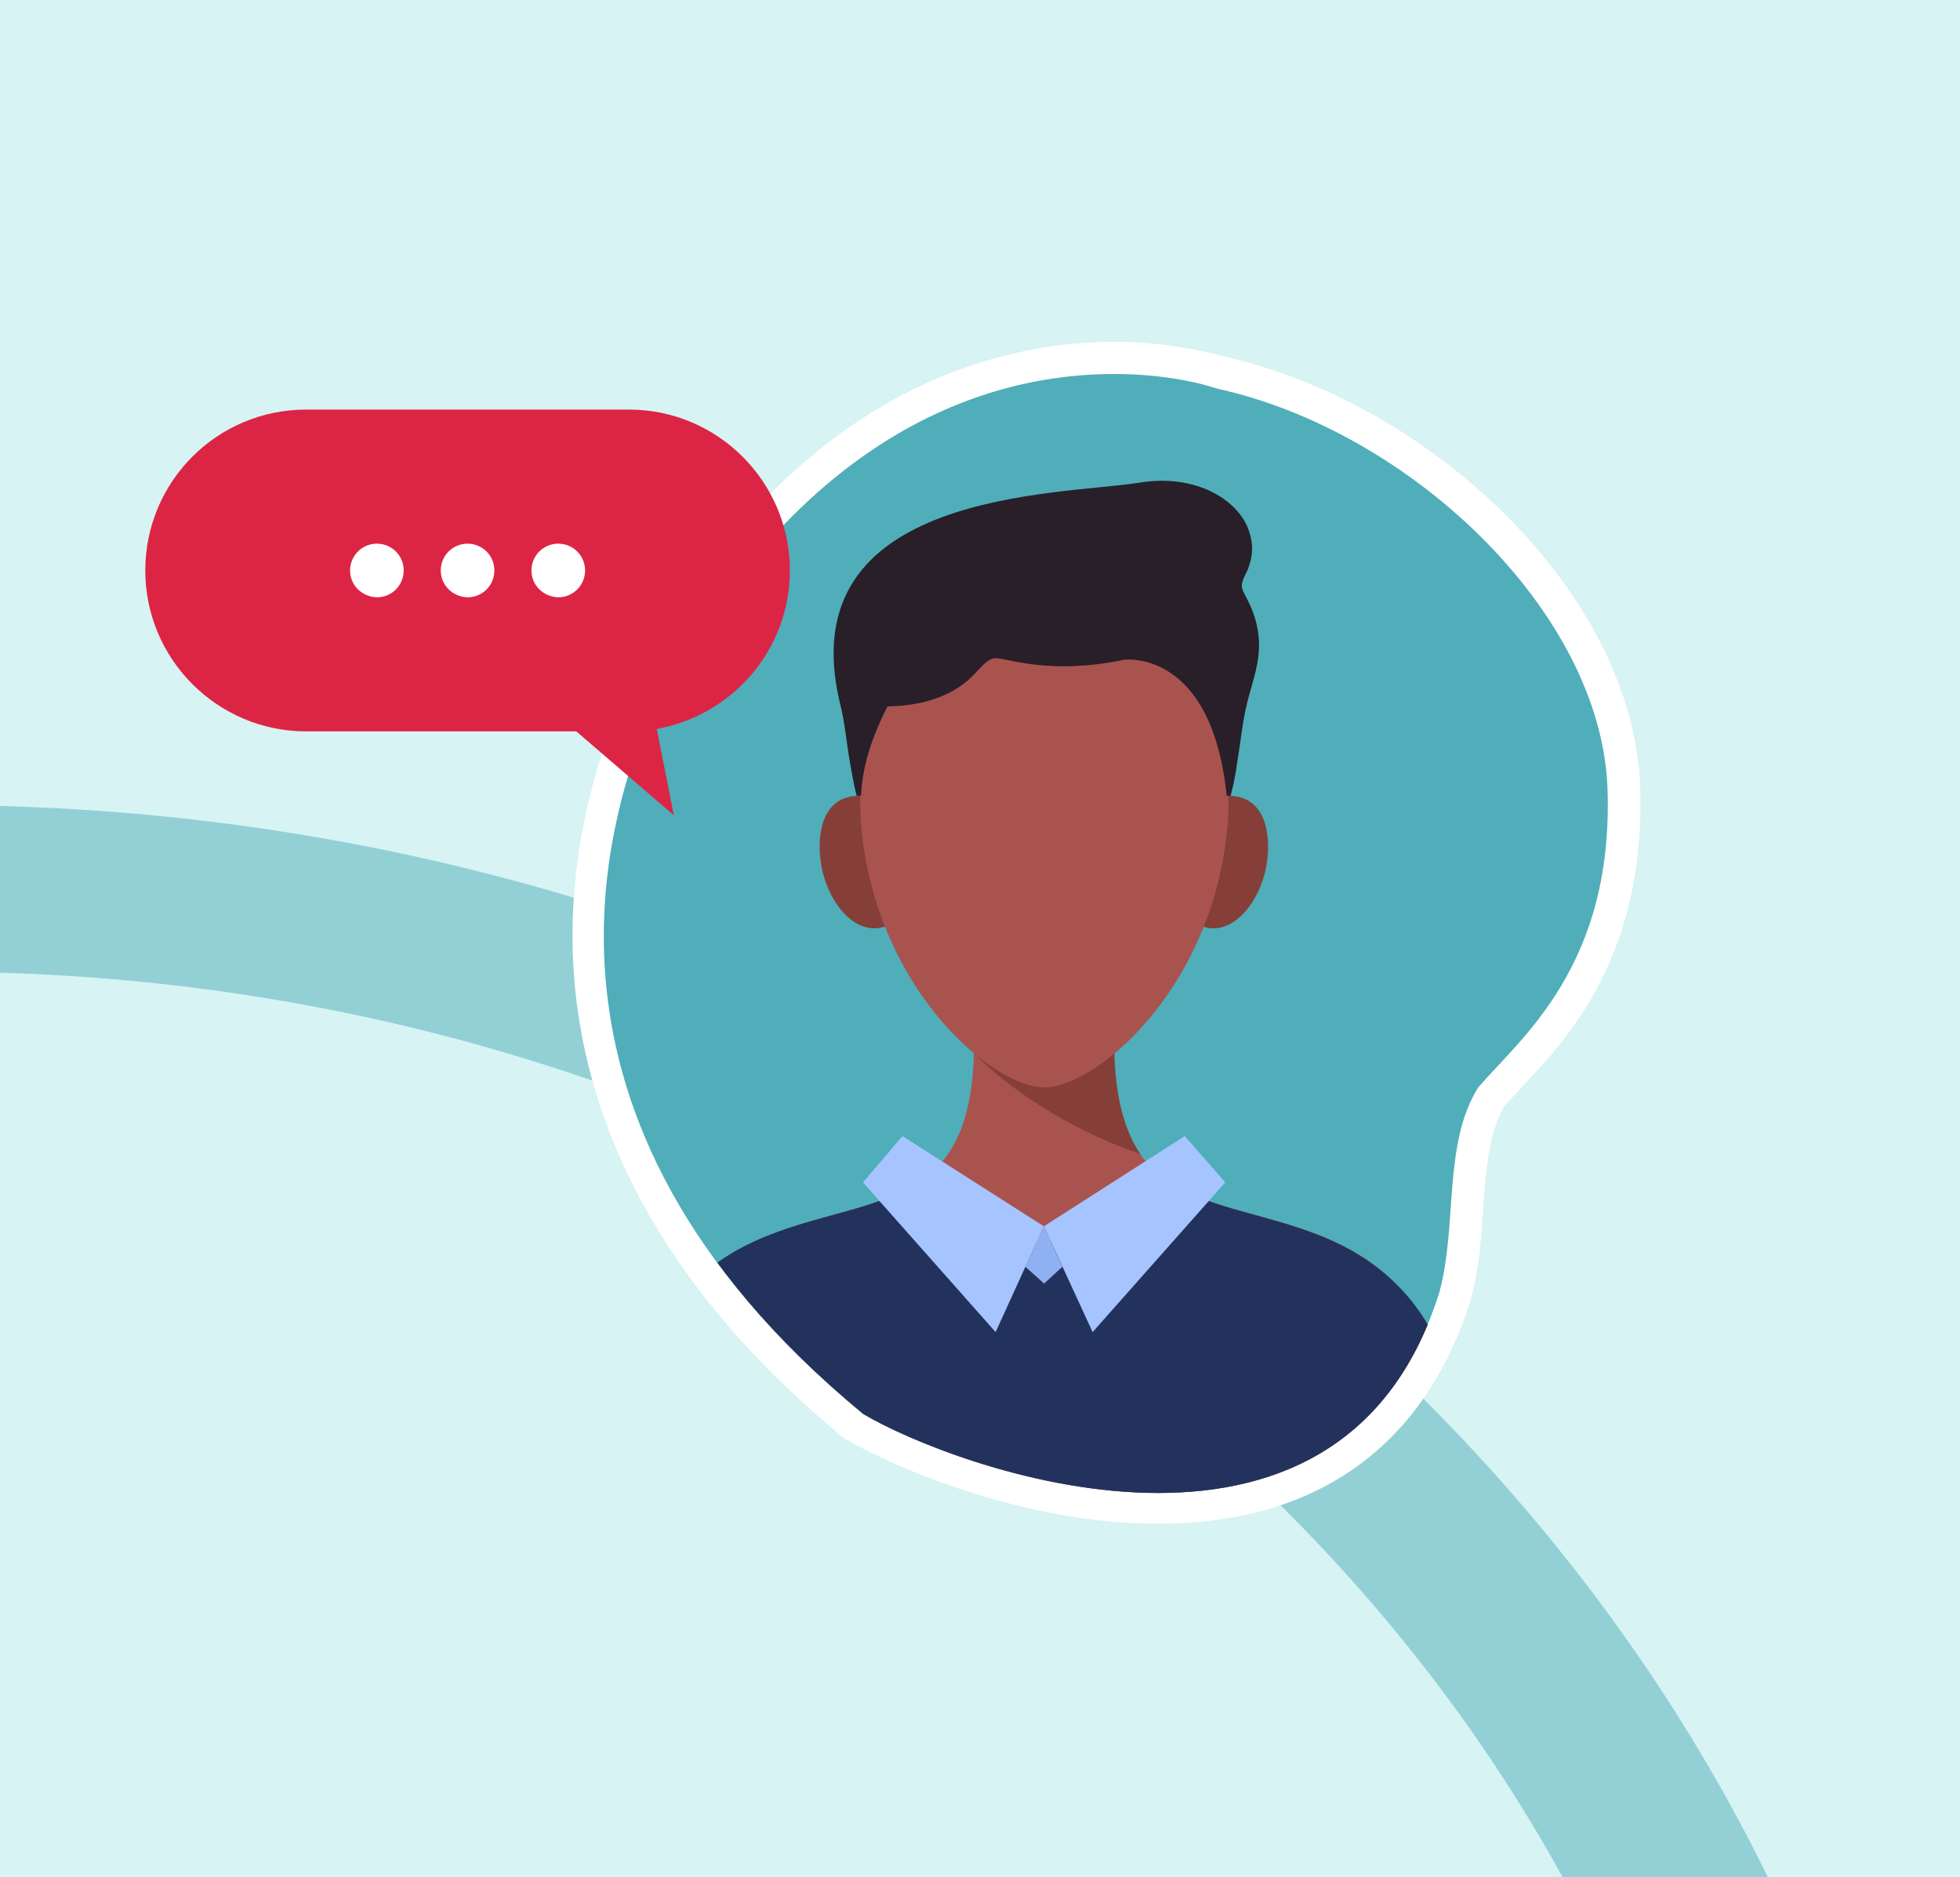 <?xml version="1.0" encoding="utf-8"?>
<!-- Generator: Adobe Illustrator 27.9.5, SVG Export Plug-In . SVG Version: 9.03 Build 54986)  -->
<svg version="1.1" id="Jerry_x5F_and_x5F_Arthur_x5F_images_x40_2x_xA0_Image_00000007396180647696155400000009509391423435665050_" xmlns="http://www.w3.org/2000/svg" xmlns:xlink="http://www.w3.org/1999/xlink" x="0px" y="0px" viewBox="0 0 402 385" style="enable-background:new 0 0 402 385;" xml:space="preserve">
  <style type="text/css">
	.st0{fill:#D7F3F4;}
	.st1{opacity:0.5;fill:#4FAEB9;enable-background:new    ;}
	.st2{fill:#4FAEB9;}
	.st3{fill:#FFFFFF;}
	.st4{clip-path:url(#SVGID_00000176044284152438004600000003987567916401001648_);}
	.st5{clip-path:url(#SVGID_00000016043271112685125900000012171916259769603979_);fill:#A9534F;}
	.st6{clip-path:url(#SVGID_00000113318989762969068110000001974701890234926494_);fill:#23325C;}
	.st7{clip-path:url(#SVGID_00000053529066851744783840000007146199907027727235_);fill:#853F38;}
	.st8{clip-path:url(#SVGID_00000116957564427912067200000004116345074337334165_);fill:#853F38;}
	.st9{clip-path:url(#SVGID_00000055706139090971787810000011721034424020347285_);fill:#853F38;}
	.st10{clip-path:url(#SVGID_00000091708143599058222010000001777028665270152850_);fill:#A9534F;}
	.st11{clip-path:url(#SVGID_00000081643185372010159250000004725477762046200237_);fill:#281F29;}
	.st12{clip-path:url(#SVGID_00000039132771734518155990000005722049805160584592_);fill:#A6C4FF;}
	.st13{clip-path:url(#SVGID_00000159460132922595231590000001971237815189144961_);fill:#A6C4FF;}
	.st14{clip-path:url(#SVGID_00000045618415762757048860000001333256109239671957_);fill:#8FB0F2;}
	.st15{fill:#D97E65;}
	.st16{display:none;fill:#FFFFFF;}
	.st17{fill:#DC2544;}
</style>
  <g id="Layer_1_00000066491898273419106670000013758908114692854430_">
    <g id="Layer_6"></g>
    <g>
      <rect class="st0" width="402" height="385" />
    </g>
    <path class="st1" d="M0,385h362.6C300.8,258.8,162.3,169.7,0,165.3V385z" />
    <g>
      <path class="st0" d="M0,385h320.5C261.7,278.1,140.7,203.6,0,199.5V385z" />
    </g>
  </g>
  <g id="Layer_3">
    <g>
      <g>
        <path class="st2" d="M237.5,309.5c-25,0-51.4-10.2-62.2-16.6l-0.2-0.1l-0.2-0.1c-31.2-25.8-49.1-54.7-53.4-86.1
				c-3.4-25.3,3.3-45.7,6.1-54.4c0.2-0.8,0.4-1.5,0.7-2.1l0.1-0.2l0.1-0.2c32.6-66.2,76.5-76.1,100-76.1c12.2,0,20.6,2.6,22,3.1
				c19.8,4.3,40.1,15.7,55.7,31.4c16.6,16.5,26.1,35.6,26.8,53.6c1.2,33.3-13.8,49.1-23.7,59.7c-1.3,1.3-2.4,2.6-3.5,3.9
				c-3.7,6.2-4.4,14.3-5,22.8c-0.4,6.1-0.9,12.2-2.5,18.2v0.1C289.4,294.4,268.4,309.5,237.5,309.5L237.5,309.5z" />
        <path class="st3" d="M228.5,76.7c12.9,0,21.1,3,21.1,3c39.4,8.6,78.7,45.6,80.1,81.9C331,198,312,212.8,303.2,223
				c-7.3,11.6-4.2,28.1-8,42.1c-10,31.7-33.7,41.1-57.7,41.1c-25.5,0-51.2-10.7-60.5-16.2c-75-61.9-50.1-124.5-45.6-139.1
				C162.6,87.5,203.8,76.7,228.5,76.7 M228.5,70.1c-17.2,0-34.2,5-49.4,14.3c-21,13-39.1,34.4-53.4,63.5l-0.2,0.4l-0.1,0.4
				c-0.2,0.7-0.4,1.3-0.7,2.1c-3,8.9-9.8,29.7-6.3,55.8c4.4,32.3,22.7,61.9,54.5,88.2l0.4,0.3l0.4,0.2c8,4.7,35,17.2,63.9,17.2
				c32.5,0,54.5-15.9,64-45.7v-0.1v-0.1c1.8-6.2,2.2-12.6,2.6-18.7c0.6-8,1.1-15.6,4.4-21.1c1-1.1,2.1-2.3,3.2-3.5
				c9.7-10.2,25.8-27.4,24.6-62c-0.7-18.9-10.6-38.8-27.7-55.8c-16.1-16-36.9-27.7-57.3-32.3C249.3,72.7,240.7,70.1,228.5,70.1
				L228.5,70.1z" />
      </g>
      <g>
        <g>
          <defs>
            <path id="SVGID_1_" d="M249.6,79.7c0,0-70.7-25.2-118.1,71.2C127,165.4,102,228.1,177.1,290c17.9,10.7,97.6,40.7,118.1-24.9
						c1.1-10.1,0.8-30.5,8-42.1c8.8-10.1,27.9-24.9,26.5-61.3C328.5,125.3,289.1,88.2,249.6,79.7z" />
          </defs>
          <clipPath id="SVGID_00000011008840792195409120000000104856656728218045_">
            <use xlink:href="#SVGID_1_" style="overflow:visible;" />
          </clipPath>
          <g style="clip-path:url(#SVGID_00000011008840792195409120000000104856656728218045_);">
            <g>
              <g>
                <defs>
                  <rect id="SVGID_00000102525308483969894160000008002908637453985454_" x="125.7" y="98.7" width="177.1" height="209.8" />
                </defs>
                <clipPath id="SVGID_00000088819215266638207380000007922636355583645612_">
                  <use xlink:href="#SVGID_00000102525308483969894160000008002908637453985454_" style="overflow:visible;" />
                </clipPath>
                <path style="clip-path:url(#SVGID_00000088819215266638207380000007922636355583645612_);fill:#A9534F;" d="M300.9,308.4
								H127.4c0-22.9,5.9-36.6,14.5-45c15.9-15.9,38.8-12.4,50.2-23.9c6.6-6.6,7.7-17.2,7.7-26.4h28.7c0,7.6,0.6,19.4,7.7,26.4
								c11.5,11.5,34.5,8,50.2,23.9C294.9,271.9,300.9,285.5,300.9,308.4" />
              </g>
            </g>
            <g>
              <g>
                <defs>
                  <path id="SVGID_00000030481784462654992070000002167594171803223962_" d="M199.8,213.1c0,9.2-1.1,19.8-7.7,26.4
									c-11.5,11.5-34.5,8-50.2,23.9c-8.5,8.5-14.5,22.1-14.5,45h173.5c0-22.9-5.9-36.6-14.5-45c-15.9-15.9-38.8-12.4-50.2-23.9
									c-7-7-7.7-18.8-7.7-26.4L199.8,213.1L199.8,213.1z" />
                </defs>
                <clipPath id="SVGID_00000111910481421036171870000002989625173174073524_">
                  <use xlink:href="#SVGID_00000030481784462654992070000002167594171803223962_" style="overflow:visible;" />
                </clipPath>
                <path style="clip-path:url(#SVGID_00000111910481421036171870000002989625173174073524_);fill:#23325C;" d="M214.2,255.3
								c-10.7,0-19.9-12.8-24.7-18.5c-13.8,2.9-33.9,6.7-48.2,21c-8.4,8.4-14.3,28-14.3,50.5h174.5c0-22.6-5.9-42.1-14.3-50.5
								c-14.3-14.3-35.7-17.6-48.2-21" />
              </g>
            </g>
            <g>
              <g>
                <defs>
                  <rect id="SVGID_00000070083397145651780340000009193831422469029002_" x="125.7" y="98.7" width="177.1" height="209.8" />
                </defs>
                <clipPath id="SVGID_00000114050175390562685310000009314254855212264321_">
                  <use xlink:href="#SVGID_00000070083397145651780340000009193831422469029002_" style="overflow:visible;" />
                </clipPath>
                <path style="clip-path:url(#SVGID_00000114050175390562685310000009314254855212264321_);fill:#853F38;" d="M199.8,216
								c6.2,6.5,18.5,15.3,34.1,20.7c-4.8-7-5.4-17-5.4-23.6h-28.7C199.8,214.1,199.8,215,199.8,216L199.8,216z" />
              </g>
              <g>
                <defs>
                  <rect id="SVGID_00000111871769675905333790000007481493845783539328_" x="125.7" y="98.7" width="177.1" height="209.8" />
                </defs>
                <clipPath id="SVGID_00000097491749875689140750000017381964295621248189_">
                  <use xlink:href="#SVGID_00000111871769675905333790000007481493845783539328_" style="overflow:visible;" />
                </clipPath>
                <path style="clip-path:url(#SVGID_00000097491749875689140750000017381964295621248189_);fill:#853F38;" d="M174.3,163.4
								c-5.8,1.2-6.8,8.1-5.9,13.8c1.2,7.5,6.8,15,13.2,12.8c3.2-1.2,5.5-11.2,3.7-18.5C184.1,166.3,180.9,162.2,174.3,163.4" />
              </g>
              <g>
                <defs>
                  <rect id="SVGID_00000075878038341779535720000005309214575603780751_" x="125.7" y="98.7" width="177.1" height="209.8" />
                </defs>
                <clipPath id="SVGID_00000072261249583750341290000016225663408573275795_">
                  <use xlink:href="#SVGID_00000075878038341779535720000005309214575603780751_" style="overflow:visible;" />
                </clipPath>
                <path style="clip-path:url(#SVGID_00000072261249583750341290000016225663408573275795_);fill:#853F38;" d="M253.9,163.4
								c5.8,1.2,6.8,8.1,5.9,13.8c-1.2,7.5-6.8,15-13.2,12.8c-3.2-1.2-5.5-11.2-3.7-18.5C244.1,166.3,247.4,162.2,253.9,163.4" />
              </g>
              <g>
                <defs>
                  <rect id="SVGID_00000056422408898842203970000004249488968073907083_" x="125.7" y="98.7" width="177.1" height="209.8" />
                </defs>
                <clipPath id="SVGID_00000172435437769813411010000002328959950499689368_">
                  <use xlink:href="#SVGID_00000056422408898842203970000004249488968073907083_" style="overflow:visible;" />
                </clipPath>
                <path style="clip-path:url(#SVGID_00000172435437769813411010000002328959950499689368_);fill:#A9534F;" d="M214.2,125.9
								c-20.6-0.7-41.2,14.2-37.3,46c3.9,31.9,26.9,51.1,37.3,51.1c10.4,0,33.4-19.2,37.3-51.1C255.4,140.1,234.8,125.2,214.2,125.9
								" />
              </g>
              <g>
                <defs>
                  <rect id="SVGID_00000119102482761053399270000016243208656567080329_" x="125.7" y="98.7" width="177.1" height="209.8" />
                </defs>
                <clipPath id="SVGID_00000090996551557693311970000009530940352597692559_">
                  <use xlink:href="#SVGID_00000119102482761053399270000016243208656567080329_" style="overflow:visible;" />
                </clipPath>
                <path style="clip-path:url(#SVGID_00000090996551557693311970000009530940352597692559_);fill:#281F29;" d="M251.6,163.2
								c0.2,0,0.6,0,0.8,0c0.3-1.2,0.9-3.3,1.4-7.2c0.7-4,1-7.9,2-11.9c0.9-3.6,2.2-7,2.4-10.8c0.2-3.6-0.7-7.2-2.4-10.4
								c-0.4-0.9-1-1.7-1.1-2.6c0-0.3,0-0.6,0.1-0.9c0.3-1.2,1.1-2.2,1.4-3.4c0.8-2.3,0.8-4.7,0-7c-1.9-6.1-10.5-12-22.6-10
								c-16,2.6-71.9,1.4-61.3,45.3c1,3.9,1.3,7.9,2,11.9c0.7,4.1,1.1,5.9,1.4,7c0.3,0,0.6,0,0.9,0c0.3-6.5,2.4-12.3,5.4-18.3
								c0.1-0.2,11.1,0.6,17.9-6.7c2.3-2.5,3.1-3.2,4.4-3.2c2.3,0,11.1,3.5,26.3,0.3C230.8,135.3,248.5,133.1,251.6,163.2" />
              </g>
              <g>
                <defs>
                  <rect id="SVGID_00000021118654465304245230000008881868512747875218_" x="125.7" y="98.7" width="177.1" height="209.8" />
                </defs>
                <clipPath id="SVGID_00000177447799839079756880000007297492932672836507_">
                  <use xlink:href="#SVGID_00000021118654465304245230000008881868512747875218_" style="overflow:visible;" />
                </clipPath>
                <polygon style="clip-path:url(#SVGID_00000177447799839079756880000007297492932672836507_);fill:#A6C4FF;" points="
								177,242.5 185.1,233 214.1,251.5 204.2,273.2 							" />
              </g>
              <g>
                <defs>
                  <rect id="SVGID_00000010309149218769731590000009515206432883664522_" x="125.7" y="98.7" width="177.1" height="209.8" />
                </defs>
                <clipPath id="SVGID_00000089571075841154429130000007529730026538998199_">
                  <use xlink:href="#SVGID_00000010309149218769731590000009515206432883664522_" style="overflow:visible;" />
                </clipPath>
                <polygon style="clip-path:url(#SVGID_00000089571075841154429130000007529730026538998199_);fill:#A6C4FF;" points="
								251.3,242.5 243,233 214.1,251.5 224.1,273.2 							" />
              </g>
              <g>
                <defs>
                  <rect id="SVGID_00000174591842960014855130000017491782758598280102_" x="125.7" y="98.7" width="177.1" height="209.8" />
                </defs>
                <clipPath id="SVGID_00000018197645715906447990000001115299205764507292_">
                  <use xlink:href="#SVGID_00000174591842960014855130000017491782758598280102_" style="overflow:visible;" />
                </clipPath>
                <polygon style="clip-path:url(#SVGID_00000018197645715906447990000001115299205764507292_);fill:#8FB0F2;" points="
								214.2,263.2 217.9,259.8 214.1,251.5 210.3,259.8 214.1,263.2 214.1,263.3 214.1,263.3 214.2,263.3 							" />
              </g>
            </g>
          </g>
        </g>
      </g>
    </g>
  </g>
  <g id="Layer_2_00000079456322428729359640000003961265145410758296_">
    <g>
      <g>
        <g>
          <g>
            <g>
              <g>
                <path class="st15" d="M499.4,177.3" />
              </g>
              <g>
                <path class="st16" d="M446.3,205.5c1.5,7.9,10.1,14.5,16.6,14.5c6.5,0,15.1-6.5,16.6-14.5H446.3z" />
              </g>
            </g>
          </g>
        </g>
      </g>
    </g>
  </g>
  <g id="Layer_4">
    <g>
      <path class="st17" d="M129,84H62.8c-18.3,0-33,14.8-33,33l0,0c0,18.2,14.8,33,33,33h55.4l20,17.2l-3.5-17.7
			c15.5-2.8,27.3-16.2,27.3-32.5l0,0C162,98.8,147.2,84,129,84z" />
      <g>
        <path class="st3" d="M71.8,117c0-3,2.4-5.5,5.5-5.5c3,0,5.5,2.4,5.5,5.5c0,3-2.4,5.5-5.5,5.5C74.2,122.4,71.8,120,71.8,117z" />
        <path class="st3" d="M90.4,117c0-3,2.4-5.5,5.5-5.5c3,0,5.5,2.4,5.5,5.5c0,3-2.4,5.5-5.5,5.5C92.8,122.4,90.4,120,90.4,117z" />
        <path class="st3" d="M109,117c0-3,2.4-5.5,5.5-5.5c3,0,5.5,2.4,5.5,5.5c0,3-2.4,5.5-5.5,5.5C111.4,122.4,109,120,109,117z" />
      </g>
    </g>
  </g>
  <g id="Layer_5"></g>
</svg>